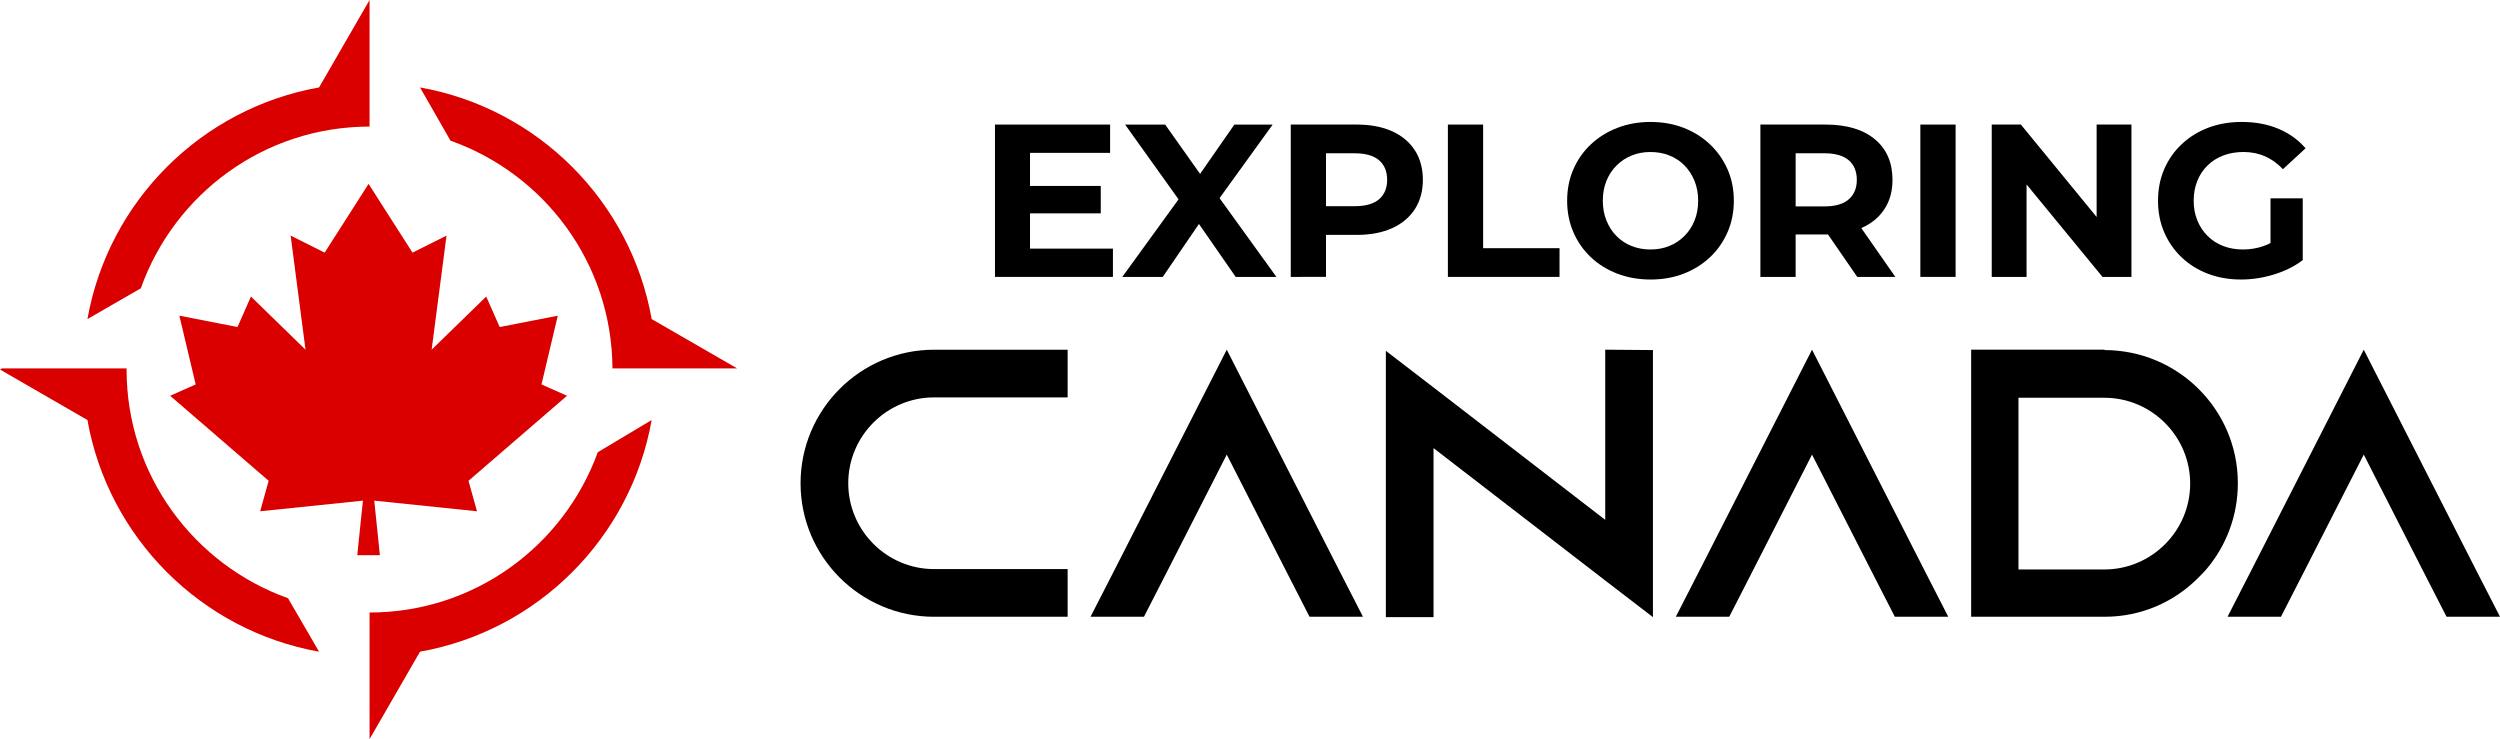 <?xml version="1.0" encoding="utf-8"?>
<!-- Generator: Adobe Illustrator 16.0.0, SVG Export Plug-In . SVG Version: 6.00 Build 0)  -->
<!DOCTYPE svg PUBLIC "-//W3C//DTD SVG 1.1//EN" "http://www.w3.org/Graphics/SVG/1.1/DTD/svg11.dtd">
<svg version="1.1" id="Calque_1" xmlns="http://www.w3.org/2000/svg" xmlns:xlink="http://www.w3.org/1999/xlink" x="0px" y="0px"
	 width="236.78px" height="70.003px" viewBox="0 0 236.78 70.003" enable-background="new 0 0 236.78 70.003" xml:space="preserve">
<g>
	<g>
		<g>
			<polygon fill="#DB0000" points="35.446,47.417 45.177,48.423 44.373,45.538 53.702,37.484 51.285,36.41 52.829,29.899 
				47.326,30.974 46.05,28.086 40.882,33.12 42.292,22.315 39.069,23.927 34.909,17.416 30.748,23.927 27.527,22.315 28.936,33.12 
				23.767,28.086 22.494,30.974 16.988,29.899 18.534,36.41 16.116,37.484 25.445,45.538 24.641,48.423 34.373,47.417 
				33.836,52.586 34.909,52.586 35.982,52.586 			"/>
			<path fill="#DB0000" d="M11.989,35c0-0.037,0.006-0.069,0.006-0.106h-0.006H7.84H0.185L0,35l8.28,4.781
				c1.986,11.164,10.775,19.953,21.94,21.942l-2.943-5.066C18.375,53.477,11.989,44.995,11.989,35z"/>
			<path fill="#DB0000" d="M13.339,27.305c3.168-8.917,11.657-15.316,21.663-15.316V7.832V0L30.22,8.28
				C19.056,10.265,10.266,19.055,8.28,30.22l3.708-2.136L13.339,27.305z"/>
			<path fill="#DB0000" d="M35.002,58.012v4.155v7.836l4.779-8.28c11.165-1.989,19.955-10.778,21.94-21.942l-5.104,3.048
				C53.41,51.678,44.957,58.012,35.002,58.012z"/>
			<path fill="#DB0000" d="M61.721,30.22c-1.985-11.165-10.775-19.955-21.94-21.94l2.122,3.709l0.763,1.335
				c8.898,3.15,15.294,11.6,15.341,21.569c0.001,0.037,0.006,0.069,0.006,0.106v-0.106h4.149h7.655L61.721,30.22z"/>
		</g>
	</g>
	<g>
		<g>
			<path d="M94.236,26.227V11.798h10.905v2.68h-7.586v9.069h7.853v2.679H94.236z M97.308,20.208v-2.597h6.946v2.597H97.308z"/>
			<path d="M106.294,26.227l6.204-8.554v2.432l-5.937-8.307h3.793l4.103,5.792l-1.588,0.021l4.04-5.813h3.629l-5.896,8.162v-2.391
				l6.248,8.657h-3.857l-4.246-6.122h1.525l-4.184,6.122H106.294z"/>
			<path d="M122.25,26.227V11.798h6.244c1.292,0,2.405,0.209,3.341,0.628c0.934,0.418,1.654,1.021,2.165,1.803
				c0.506,0.784,0.763,1.719,0.763,2.804c0,1.072-0.257,1.999-0.763,2.783c-0.511,0.782-1.23,1.384-2.165,1.803
				c-0.936,0.419-2.049,0.629-3.341,0.629h-4.39l1.485-1.505v5.483H122.25z M125.588,21.115l-1.485-1.586h4.205
				c1.032,0,1.8-0.22,2.308-0.659c0.509-0.44,0.763-1.052,0.763-1.835c0-0.796-0.254-1.416-0.763-1.855
				c-0.508-0.439-1.276-0.661-2.308-0.661h-4.205l1.485-1.586V21.115z"/>
			<path d="M137.132,26.227V11.798h3.338v11.708h7.236v2.72H137.132z"/>
			<path d="M156.342,26.474c-1.144,0-2.196-0.185-3.165-0.555c-0.968-0.372-1.807-0.895-2.515-1.568
				c-0.709-0.672-1.258-1.463-1.649-2.371c-0.392-0.907-0.586-1.896-0.586-2.968c0-1.072,0.194-2.061,0.586-2.968
				c0.392-0.906,0.944-1.697,1.659-2.37c0.715-0.674,1.553-1.194,2.515-1.566c0.962-0.371,2.008-0.558,3.133-0.558
				c1.141,0,2.189,0.187,3.144,0.558c0.955,0.372,1.786,0.892,2.495,1.566c0.707,0.673,1.259,1.46,1.659,2.36
				c0.398,0.901,0.597,1.893,0.597,2.979c0,1.071-0.198,2.064-0.597,2.979c-0.4,0.914-0.952,1.704-1.659,2.37
				c-0.709,0.667-1.54,1.186-2.495,1.557C158.509,26.289,157.467,26.474,156.342,26.474z M156.32,23.629
				c0.647,0,1.24-0.109,1.783-0.33c0.542-0.219,1.021-0.536,1.432-0.948c0.412-0.412,0.732-0.9,0.958-1.463
				c0.229-0.564,0.343-1.188,0.343-1.876c0-0.687-0.114-1.312-0.343-1.875c-0.226-0.563-0.542-1.051-0.948-1.463
				c-0.402-0.413-0.881-0.729-1.43-0.948c-0.549-0.22-1.147-0.33-1.795-0.33c-0.646,0-1.239,0.109-1.781,0.33
				c-0.544,0.22-1.022,0.536-1.435,0.948c-0.411,0.412-0.731,0.9-0.957,1.463c-0.228,0.564-0.341,1.188-0.341,1.875
				c0,0.674,0.113,1.296,0.341,1.865c0.226,0.571,0.543,1.062,0.947,1.474c0.405,0.412,0.884,0.729,1.433,0.948
				C155.076,23.52,155.674,23.629,156.32,23.629z"/>
			<path d="M166.73,26.227V11.798h6.164c2.007,0,3.564,0.464,4.679,1.391c1.112,0.927,1.669,2.209,1.669,3.844
				c0,1.072-0.253,1.996-0.764,2.772c-0.508,0.777-1.23,1.372-2.162,1.784c-0.936,0.411-2.049,0.619-3.34,0.619h-4.39l1.482-1.464
				v5.483H166.73z M170.069,21.115l-1.482-1.566h4.205c1.029,0,1.799-0.225,2.308-0.67c0.508-0.446,0.763-1.061,0.763-1.845
				c0-0.796-0.255-1.416-0.763-1.855c-0.509-0.439-1.278-0.661-2.308-0.661h-4.205l1.482-1.586V21.115z M175.903,26.227
				l-3.608-5.235h3.567l3.649,5.235H175.903z"/>
			<path d="M181.88,26.227V11.798h3.339v14.428H181.88z"/>
			<path d="M188.641,26.227V11.798h2.761l8.514,10.389h-1.34V11.798h3.298v14.428h-2.743l-8.532-10.389h1.34v10.389H188.641z"/>
			<path d="M212.261,26.474c-1.139,0-2.187-0.181-3.143-0.546c-0.956-0.364-1.785-0.882-2.495-1.556
				c-0.706-0.673-1.256-1.463-1.647-2.371c-0.391-0.907-0.586-1.902-0.586-2.988c0-1.085,0.195-2.082,0.586-2.989
				c0.392-0.907,0.944-1.697,1.66-2.37c0.713-0.673,1.552-1.191,2.513-1.557c0.963-0.364,2.021-0.547,3.175-0.547
				c1.278,0,2.431,0.213,3.452,0.64c1.024,0.426,1.887,1.044,2.589,1.855l-2.145,1.979c-0.521-0.549-1.092-0.958-1.71-1.227
				c-0.62-0.268-1.291-0.401-2.021-0.401c-0.702,0-1.341,0.109-1.916,0.33c-0.578,0.22-1.077,0.536-1.496,0.948
				c-0.418,0.412-0.741,0.9-0.967,1.463c-0.228,0.564-0.342,1.188-0.342,1.875c0,0.674,0.114,1.292,0.342,1.855
				c0.226,0.564,0.549,1.055,0.967,1.474c0.419,0.42,0.914,0.74,1.483,0.958c0.571,0.221,1.198,0.33,1.887,0.33
				c0.659,0,1.304-0.105,1.929-0.319c0.624-0.214,1.233-0.574,1.823-1.082l1.897,2.411c-0.785,0.591-1.694,1.044-2.732,1.36
				C214.326,26.316,213.293,26.474,212.261,26.474z M218.097,24.639l-3.051-0.432v-5.421h3.051V24.639z"/>
		</g>
		<g>
			<path d="M80.34,45.768c0,4.48,3.649,8.131,8.13,8.131h12.648v4.516H88.47c-6.974,0-12.647-5.672-12.647-12.646
				c0-6.975,5.673-12.647,12.647-12.647h12.648v4.517H88.47C83.989,37.637,80.34,41.287,80.34,45.768z"/>
			<path d="M129.09,58.414h-5.061l-2.312-4.516l-5.528-10.842l-5.53,10.842l-2.313,4.516h-5.059l2.313-4.516l10.589-20.778
				l10.586,20.778L129.09,58.414z"/>
			<path d="M156.553,33.155v25.296l-4.518-3.469l-16.262-12.54v16.008h-4.516V33.228l4.516,3.469l16.262,12.54V33.12L156.553,33.155
				z"/>
			<path d="M184.523,58.414h-5.06l-2.312-4.516l-5.53-10.842l-5.529,10.842l-2.312,4.516h-5.059l2.312-4.516l10.588-20.778
				l10.589,20.778L184.523,58.414z"/>
			<path d="M199.305,33.155c6.975,0,12.646,5.637,12.646,12.612c0,3.108-1.118,5.962-2.998,8.168
				c-0.217,0.253-0.47,0.506-0.724,0.758c-2.276,2.313-5.42,3.721-8.89,3.721h-12.647V33.12h12.647L199.305,33.155z M207.436,45.804
				c0-4.48-3.65-8.131-8.131-8.131h-8.132v16.263h8.132C203.786,53.936,207.436,50.284,207.436,45.804z"/>
			<path d="M236.78,58.414h-5.062l-2.313-4.516l-5.529-10.842l-5.529,10.842l-2.312,4.516h-5.06l2.312-4.516l10.589-20.778
				l10.59,20.778L236.78,58.414z"/>
		</g>
	</g>
</g>
</svg>
